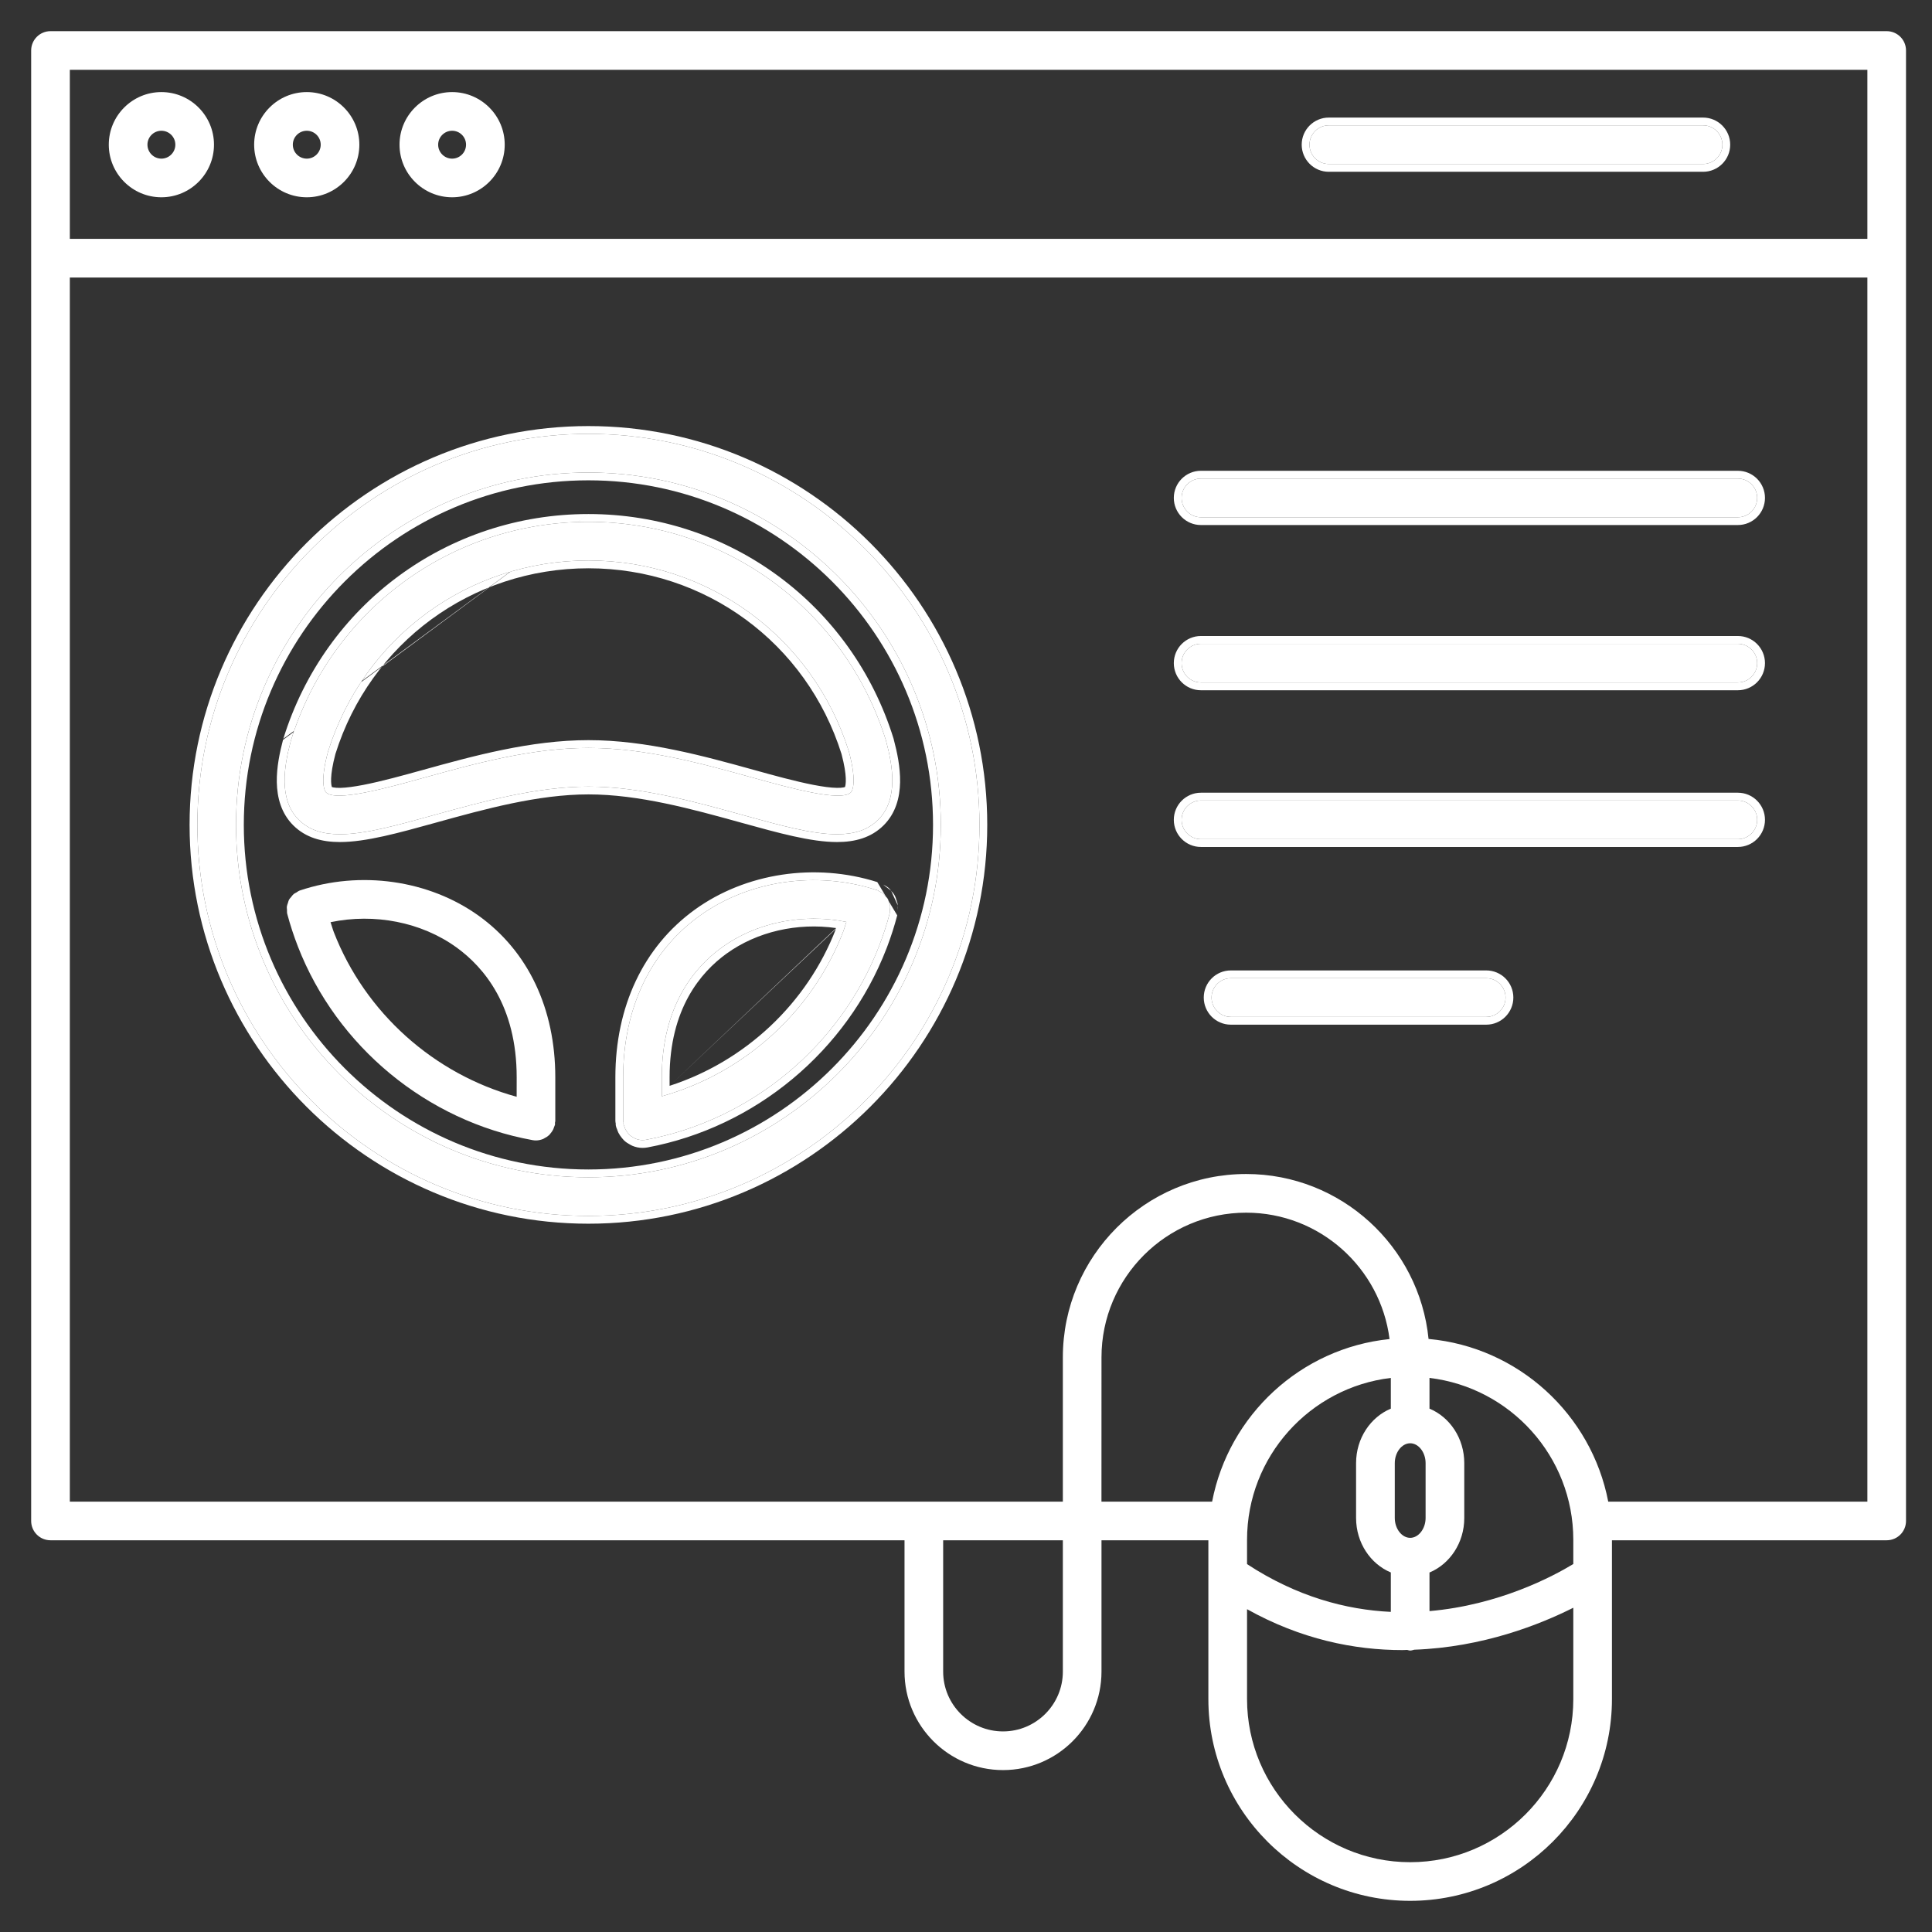 <?xml version="1.0" encoding="UTF-8"?> <svg xmlns="http://www.w3.org/2000/svg" width="62" height="62" viewBox="0 0 62 62" fill="none"><rect x="0" y="0" width="62" height="62" fill="#333333" stroke="none"/> <path d="M60.546 1H1.62C1.278 1 1 1.278 1 1.62V48.809C1 49.152 1.278 49.429 1.62 49.429H29.027V53.644C29.027 55.387 30.445 56.804 32.188 56.804C33.931 56.804 35.348 55.387 35.348 53.644V49.429H38.778V54.526C38.778 58.096 41.684 61 45.253 61C48.825 61 51.729 58.095 51.729 54.526V49.429H60.546C60.889 49.429 61.166 49.152 61.166 48.809V1.62C61.166 1.278 60.889 1 60.546 1ZM59.926 2.241V7.665H2.241V2.241H59.926ZM34.108 53.644C34.108 54.702 33.246 55.563 32.188 55.563C31.129 55.563 30.267 54.702 30.267 53.644V49.429H34.108V53.644ZM35.348 43.559C35.348 40.999 37.431 38.916 39.991 38.916C42.352 38.916 44.302 40.689 44.592 42.972C41.739 43.263 39.432 45.414 38.898 48.189H35.347L35.348 43.559ZM50.489 49.415V50.191C49.846 50.582 48.11 51.509 45.874 51.702V50.464C46.525 50.192 46.99 49.513 46.99 48.715V46.953C46.99 46.155 46.525 45.476 45.874 45.205V44.219C48.469 44.528 50.489 46.737 50.489 49.415ZM40.019 49.415C40.019 46.738 42.039 44.528 44.633 44.219V45.205C43.983 45.477 43.518 46.156 43.518 46.953V48.714C43.518 49.512 43.983 50.191 44.633 50.462V51.727C43.193 51.659 41.612 51.238 40.019 50.194V49.415ZM45.255 49.351C44.986 49.351 44.76 49.059 44.76 48.714V46.953C44.76 46.608 44.986 46.316 45.255 46.316C45.523 46.316 45.749 46.608 45.749 46.953V48.714C45.749 49.059 45.522 49.351 45.255 49.351ZM45.254 59.76C42.368 59.76 40.019 57.412 40.019 54.526V51.641C41.748 52.606 43.458 52.953 45.007 52.953C45.058 52.953 45.107 52.949 45.158 52.948C45.191 52.954 45.22 52.968 45.254 52.968C45.3 52.968 45.341 52.951 45.385 52.941C47.589 52.863 49.429 52.128 50.489 51.594V54.526C50.489 57.412 48.141 59.76 45.254 59.76ZM51.61 48.189C51.072 45.392 48.729 43.23 45.844 42.968C45.547 40 43.036 37.675 39.991 37.675C36.747 37.675 34.108 40.315 34.108 43.559V48.189H2.241V8.906H59.926V48.189H51.61Z" fill="white"></path> <path d="M5.179 6.331C6.11 6.331 6.867 5.574 6.867 4.643C6.867 3.712 6.11 2.955 5.179 2.955C4.248 2.955 3.491 3.712 3.491 4.643C3.492 5.574 4.248 6.331 5.179 6.331ZM5.179 4.196C5.426 4.196 5.627 4.396 5.627 4.643C5.627 4.89 5.426 5.091 5.179 5.091C4.933 5.091 4.732 4.89 4.732 4.643C4.732 4.396 4.933 4.196 5.179 4.196Z" fill="white"></path> <path d="M14.509 6.331C15.44 6.331 16.197 5.574 16.197 4.643C16.197 3.712 15.44 2.955 14.509 2.955C13.579 2.955 12.821 3.712 12.821 4.643C12.821 5.574 13.579 6.331 14.509 6.331ZM14.509 4.196C14.756 4.196 14.956 4.396 14.956 4.643C14.956 4.89 14.756 5.091 14.509 5.091C14.262 5.091 14.061 4.89 14.061 4.643C14.062 4.396 14.263 4.196 14.509 4.196Z" fill="white"></path> <path d="M9.845 6.331C10.775 6.331 11.532 5.574 11.532 4.643C11.532 3.712 10.775 2.955 9.845 2.955C8.913 2.955 8.156 3.712 8.156 4.643C8.156 5.574 8.913 6.331 9.845 6.331ZM9.845 4.196C10.091 4.196 10.292 4.396 10.292 4.643C10.292 4.89 10.091 5.091 9.845 5.091C9.598 5.091 9.397 4.89 9.397 4.643C9.397 4.396 9.598 4.196 9.845 4.196Z" fill="white"></path> <path d="M42.643 5.263H54.653C54.996 5.263 55.274 4.985 55.274 4.643C55.274 4.301 54.996 4.023 54.653 4.023H42.643C42.3 4.023 42.023 4.301 42.023 4.643C42.023 4.985 42.3 5.263 42.643 5.263Z" fill="white"></path> <path fill-rule="evenodd" clip-rule="evenodd" d="M54.653 5.513H42.643C42.162 5.513 41.773 5.123 41.773 4.643C41.773 4.163 42.162 3.773 42.643 3.773H54.653C55.135 3.773 55.524 4.163 55.524 4.643C55.524 5.123 55.135 5.513 54.653 5.513ZM54.653 5.263H42.643C42.3 5.263 42.023 4.985 42.023 4.643C42.023 4.301 42.3 4.023 42.643 4.023H54.653C54.996 4.023 55.274 4.301 55.274 4.643C55.274 4.985 54.996 5.263 54.653 5.263Z" fill="white"></path> <path d="M18.882 13.923C11.963 13.923 6.334 19.552 6.334 26.471C6.334 33.391 11.963 39.02 18.882 39.02C25.803 39.02 31.432 33.391 31.432 26.471C31.432 19.552 25.802 13.923 18.882 13.923ZM18.882 37.78C12.647 37.78 7.574 32.707 7.574 26.471C7.574 20.237 12.647 15.164 18.882 15.164C25.119 15.164 30.192 20.237 30.192 26.471C30.192 32.707 25.118 37.78 18.882 37.78Z" fill="white"></path> <path fill-rule="evenodd" clip-rule="evenodd" d="M6.084 26.471C6.084 19.414 11.825 13.673 18.882 13.673C25.94 13.673 31.682 19.414 31.682 26.471C31.682 33.529 25.941 39.27 18.882 39.27C11.825 39.27 6.084 33.529 6.084 26.471ZM7.824 26.471C7.824 32.569 12.785 37.53 18.882 37.53C24.98 37.53 29.942 32.569 29.942 26.471C29.942 20.375 24.981 15.414 18.882 15.414C12.785 15.414 7.824 20.375 7.824 26.471ZM6.334 26.471C6.334 19.552 11.963 13.923 18.882 13.923C25.802 13.923 31.432 19.552 31.432 26.471C31.432 33.391 25.803 39.02 18.882 39.02C11.963 39.02 6.334 33.391 6.334 26.471ZM7.574 26.471C7.574 32.707 12.647 37.78 18.882 37.78C25.118 37.78 30.192 32.707 30.192 26.471C30.192 20.237 25.119 15.164 18.882 15.164C12.647 15.164 7.574 20.237 7.574 26.471Z" fill="white"></path> <path d="M18.885 16.746C18.884 16.746 18.884 16.746 18.884 16.746C18.883 16.746 18.883 16.746 18.883 16.746C14.472 16.747 10.633 19.574 9.33 23.783C9.328 23.788 9.33 23.794 9.328 23.799C9.328 23.802 9.325 23.804 9.325 23.807C9.122 24.569 8.929 25.656 9.59 26.311C9.924 26.641 10.366 26.772 10.908 26.772C11.708 26.772 12.728 26.489 13.95 26.15C15.485 25.725 17.224 25.243 18.884 25.243H18.885C20.544 25.243 22.283 25.725 23.819 26.15C25.041 26.489 26.061 26.772 26.861 26.772C27.404 26.772 27.844 26.642 28.178 26.311C28.839 25.656 28.646 24.569 28.443 23.807C28.443 23.805 28.441 23.803 28.44 23.801C28.439 23.795 28.44 23.789 28.438 23.784C27.133 19.575 23.294 16.747 18.885 16.746ZM27.305 25.429C26.99 25.741 25.348 25.287 24.15 24.954C22.538 24.508 20.712 24.002 18.885 24.002H18.884C17.056 24.002 15.23 24.508 13.619 24.954C12.42 25.287 10.779 25.741 10.463 25.429C10.44 25.406 10.245 25.175 10.524 24.127C11.672 20.454 15.029 17.987 18.884 17.987C22.739 17.987 26.094 20.454 27.245 24.126C27.523 25.174 27.328 25.406 27.305 25.429Z" fill="white"></path> <path fill-rule="evenodd" clip-rule="evenodd" d="M18.885 16.496C23.404 16.497 27.339 19.395 28.677 23.709C28.681 23.723 28.684 23.736 28.686 23.747C28.788 24.133 28.894 24.621 28.885 25.104C28.875 25.591 28.747 26.099 28.354 26.488C27.958 26.881 27.444 27.022 26.861 27.022C26.028 27.022 24.983 26.732 23.791 26.402L23.752 26.391C22.21 25.964 20.504 25.493 18.885 25.493H18.884C17.265 25.493 15.559 25.964 14.017 26.391L13.95 26.15C15.485 25.725 17.224 25.243 18.884 25.243H18.885C20.544 25.243 22.283 25.725 23.819 26.15L23.825 26.152C25.044 26.49 26.062 26.772 26.861 26.772C27.404 26.772 27.844 26.642 28.178 26.311C28.839 25.656 28.646 24.569 28.443 23.807C28.443 23.806 28.442 23.805 28.442 23.804C28.441 23.803 28.441 23.802 28.44 23.801C28.44 23.798 28.439 23.796 28.439 23.793C28.439 23.79 28.439 23.787 28.438 23.784C27.133 19.575 23.294 16.747 18.885 16.746H18.884C14.473 16.747 10.633 19.574 9.33 23.783C9.329 23.785 9.329 23.788 9.329 23.791C9.329 23.794 9.329 23.797 9.328 23.799C9.328 23.801 9.327 23.802 9.327 23.803C9.326 23.805 9.325 23.806 9.325 23.807C9.122 24.569 8.929 25.656 9.59 26.311C9.924 26.641 10.366 26.772 10.908 26.772C11.708 26.772 12.728 26.489 13.95 26.15L14.017 26.391L13.982 26.401C12.788 26.732 11.742 27.022 10.908 27.022C10.325 27.022 9.811 26.881 9.414 26.489C9.021 26.099 8.893 25.591 8.883 25.104C8.874 24.621 8.98 24.132 9.082 23.745C9.083 23.744 9.083 23.744 9.083 23.743M9.092 23.708C10.428 19.395 14.363 16.497 18.883 16.496L18.885 16.496M9.092 23.708C9.088 23.72 9.085 23.732 9.083 23.742L9.092 23.708ZM28.66 23.683L28.66 23.681C28.659 23.681 28.659 23.68 28.659 23.68M28.684 23.747C28.688 23.762 28.689 23.775 28.689 23.781L28.689 23.787C28.689 23.787 28.689 23.787 28.689 23.787M24.15 24.954C25.348 25.287 26.99 25.741 27.305 25.429C27.328 25.406 27.523 25.174 27.245 24.126C26.094 20.454 22.739 17.987 18.884 17.987C15.029 17.987 11.672 20.454 10.524 24.127C10.245 25.175 10.44 25.406 10.463 25.429C10.779 25.741 12.42 25.287 13.619 24.954C15.23 24.508 17.056 24.002 18.884 24.002H18.885C20.712 24.002 22.538 24.508 24.15 24.954ZM10.65 25.256C10.659 25.259 10.673 25.264 10.693 25.268C10.745 25.279 10.819 25.285 10.916 25.284C11.112 25.28 11.368 25.245 11.662 25.188C12.251 25.074 12.95 24.88 13.552 24.713L13.565 24.71C15.168 24.265 17.021 23.752 18.884 23.752H18.885C20.746 23.752 22.599 24.265 24.201 24.709L24.216 24.713C24.818 24.881 25.518 25.074 26.106 25.188C26.401 25.245 26.657 25.28 26.852 25.283C26.95 25.285 27.024 25.279 27.075 25.268C27.095 25.263 27.109 25.259 27.117 25.256C27.141 25.186 27.196 24.917 27.005 24.196C25.885 20.63 22.628 18.237 18.884 18.237C15.14 18.237 11.881 20.63 10.764 24.196C10.571 24.922 10.628 25.189 10.65 25.256ZM28.66 23.681C28.66 23.682 28.66 23.682 28.66 23.683L28.66 23.681Z" fill="white"></path> <path d="M28.565 29.087C28.56 29.039 28.542 28.996 28.526 28.951C28.515 28.921 28.51 28.889 28.495 28.861C28.473 28.82 28.441 28.787 28.41 28.752C28.388 28.727 28.371 28.7 28.345 28.678C28.311 28.649 28.268 28.631 28.226 28.61C28.198 28.596 28.176 28.574 28.145 28.564C28.136 28.561 28.126 28.559 28.116 28.556C28.114 28.556 28.112 28.554 28.11 28.553C28.107 28.552 28.105 28.553 28.102 28.553C26.181 27.937 24.017 28.256 22.44 29.398C20.865 30.537 19.998 32.375 19.998 34.572V35.965C19.998 35.985 20.008 36.003 20.01 36.022C20.012 36.042 20.006 36.061 20.009 36.081C20.014 36.107 20.029 36.128 20.037 36.152C20.047 36.182 20.055 36.212 20.07 36.24C20.091 36.283 20.119 36.321 20.148 36.357C20.166 36.378 20.181 36.4 20.201 36.419C20.241 36.456 20.287 36.483 20.334 36.509C20.353 36.519 20.369 36.532 20.388 36.54C20.46 36.569 20.537 36.587 20.617 36.587C20.655 36.587 20.694 36.584 20.732 36.577C24.109 35.946 26.977 33.559 28.216 30.348C28.216 30.348 28.216 30.348 28.216 30.347C28.348 30.005 28.461 29.656 28.551 29.311C28.562 29.27 28.556 29.229 28.558 29.187C28.561 29.152 28.569 29.12 28.565 29.087ZM21.238 35.181V34.572C21.238 32.28 22.287 31.039 23.166 30.403C24.278 29.598 25.762 29.304 27.161 29.585C27.125 29.689 27.099 29.795 27.059 29.898C26.065 32.476 23.873 34.444 21.238 35.181Z" fill="white"></path> <path fill-rule="evenodd" clip-rule="evenodd" d="M28.526 28.951C28.529 28.959 28.532 28.967 28.535 28.975C28.548 29.012 28.561 29.048 28.565 29.087C28.567 29.11 28.564 29.133 28.561 29.157C28.56 29.167 28.559 29.177 28.558 29.187C28.557 29.2 28.558 29.213 28.558 29.227C28.558 29.255 28.559 29.283 28.551 29.311C28.461 29.656 28.348 30.005 28.216 30.347C26.977 33.558 24.109 35.946 20.732 36.577C20.694 36.584 20.655 36.587 20.617 36.587C20.537 36.587 20.46 36.569 20.388 36.54C20.376 36.535 20.365 36.528 20.354 36.52C20.347 36.516 20.341 36.512 20.334 36.509C20.287 36.483 20.241 36.456 20.201 36.419C20.187 36.406 20.176 36.391 20.164 36.377C20.159 36.37 20.154 36.364 20.148 36.357C20.119 36.321 20.091 36.283 20.07 36.24C20.057 36.215 20.049 36.19 20.041 36.164C20.039 36.16 20.038 36.156 20.037 36.152C20.034 36.142 20.029 36.133 20.025 36.124C20.019 36.11 20.012 36.096 20.009 36.081C20.007 36.07 20.008 36.059 20.009 36.048C20.01 36.039 20.011 36.031 20.01 36.022C20.009 36.013 20.007 36.005 20.004 35.997C20.001 35.987 19.998 35.976 19.998 35.965V34.572C19.998 32.375 20.865 30.537 22.44 29.398C24.017 28.256 26.181 27.937 28.102 28.553C28.103 28.553 28.104 28.553 28.105 28.553C28.106 28.553 28.108 28.553 28.11 28.553C28.111 28.553 28.112 28.554 28.113 28.555C28.114 28.555 28.115 28.556 28.116 28.556C28.121 28.558 28.126 28.559 28.131 28.56C28.136 28.561 28.14 28.562 28.145 28.564C28.164 28.57 28.179 28.58 28.195 28.591C28.205 28.598 28.215 28.605 28.226 28.61C28.235 28.615 28.244 28.619 28.253 28.623C28.286 28.639 28.318 28.655 28.345 28.678C28.363 28.692 28.376 28.709 28.389 28.726C28.396 28.735 28.403 28.744 28.41 28.752C28.413 28.756 28.416 28.759 28.419 28.762C28.448 28.794 28.475 28.825 28.495 28.861C28.505 28.879 28.51 28.898 28.515 28.916C28.519 28.928 28.522 28.939 28.526 28.951ZM28.598 28.587C28.6 28.589 28.602 28.592 28.605 28.595C28.631 28.624 28.68 28.677 28.715 28.742L28.716 28.744C28.736 28.781 28.746 28.816 28.752 28.834L28.759 28.857C28.76 28.862 28.761 28.863 28.761 28.863L28.763 28.87C28.764 28.873 28.766 28.877 28.767 28.883C28.78 28.916 28.806 28.987 28.813 29.06C28.813 29.06 28.813 29.059 28.813 29.059M28.598 28.587C28.595 28.583 28.593 28.581 28.59 28.578C28.588 28.574 28.583 28.568 28.574 28.557C28.56 28.54 28.537 28.513 28.506 28.486C28.45 28.44 28.377 28.405 28.349 28.392C28.346 28.391 28.344 28.39 28.343 28.389M28.223 28.326C28.222 28.326 28.222 28.326 28.221 28.326L28.22 28.329C28.22 28.329 28.22 28.329 28.22 28.329C28.214 28.326 28.206 28.322 28.196 28.319M28.153 28.307C26.166 27.678 23.931 28.01 22.293 29.195C20.645 30.389 19.748 32.306 19.748 34.572V35.965C19.748 35.999 19.754 36.028 19.759 36.047C19.758 36.065 19.758 36.094 19.764 36.127C19.772 36.17 19.787 36.204 19.794 36.22L19.799 36.23L19.801 36.234C19.801 36.236 19.801 36.237 19.802 36.238C19.81 36.263 19.824 36.308 19.846 36.352L19.847 36.353C19.88 36.418 19.919 36.472 19.954 36.515L19.958 36.519C19.962 36.524 19.964 36.526 19.967 36.53C19.97 36.534 19.973 36.538 19.981 36.547C19.991 36.56 20.007 36.579 20.027 36.598L20.03 36.601C20.093 36.66 20.16 36.699 20.212 36.727L20.215 36.729L20.23 36.738C20.242 36.745 20.264 36.758 20.292 36.77L20.295 36.771C20.389 36.81 20.498 36.837 20.617 36.837C20.671 36.837 20.725 36.832 20.776 36.823L20.778 36.823C24.241 36.175 27.179 33.729 28.449 30.438L28.466 30.394C28.594 30.058 28.704 29.715 28.793 29.375M28.808 29.203C28.808 29.198 28.808 29.197 28.809 29.194C28.809 29.19 28.81 29.184 28.812 29.163C28.815 29.14 28.818 29.103 28.813 29.06M21.238 35.181C21.322 35.158 21.405 35.133 21.488 35.107C24.011 34.318 26.097 32.394 27.059 29.898C27.068 29.874 27.077 29.85 27.085 29.825C27.097 29.789 27.108 29.753 27.119 29.717C27.132 29.673 27.145 29.629 27.161 29.585C27.078 29.569 26.995 29.554 26.912 29.541C25.588 29.341 24.212 29.646 23.166 30.403C22.287 31.039 21.238 32.28 21.238 34.572V35.181ZM26.826 29.809C25.901 32.208 23.906 34.064 21.488 34.845L26.826 29.809ZM21.488 34.845V34.572C21.488 32.371 22.488 31.202 23.312 30.605C24.292 29.897 25.584 29.603 26.835 29.783" fill="white"></path> <path d="M15.368 29.392C13.766 28.239 11.564 27.925 9.622 28.577C9.58 28.59 9.548 28.618 9.511 28.641C9.483 28.657 9.451 28.669 9.426 28.69C9.393 28.717 9.369 28.752 9.343 28.786C9.318 28.815 9.292 28.841 9.274 28.874C9.258 28.906 9.251 28.941 9.24 28.975C9.225 29.017 9.209 29.058 9.204 29.103C9.201 29.134 9.208 29.164 9.21 29.195C9.212 29.239 9.206 29.283 9.218 29.328C9.313 29.685 9.428 30.034 9.557 30.366C9.557 30.366 9.557 30.366 9.557 30.367C10.809 33.589 13.694 35.972 17.09 36.588C17.127 36.595 17.164 36.598 17.201 36.598C17.282 36.598 17.359 36.579 17.432 36.55C17.448 36.543 17.461 36.532 17.476 36.524C17.528 36.498 17.577 36.467 17.62 36.428C17.638 36.411 17.652 36.391 17.667 36.372C17.7 36.333 17.729 36.294 17.751 36.248C17.764 36.221 17.773 36.194 17.782 36.165C17.791 36.139 17.806 36.117 17.811 36.089C17.814 36.069 17.808 36.05 17.809 36.03C17.811 36.011 17.82 35.995 17.82 35.976V34.572C17.82 32.37 16.95 30.531 15.368 29.392ZM16.58 35.197C13.928 34.471 11.718 32.504 10.713 29.915C10.673 29.813 10.645 29.7 10.608 29.594C12.018 29.3 13.52 29.59 14.644 30.4C15.527 31.036 16.581 32.276 16.581 34.574L16.58 35.197Z" fill="white"></path> <path d="M55.769 15.358H38.539C38.196 15.358 37.919 15.636 37.919 15.978C37.919 16.321 38.196 16.599 38.539 16.599H55.769C56.112 16.599 56.39 16.321 56.39 15.978C56.39 15.636 56.112 15.358 55.769 15.358Z" fill="white"></path> <path fill-rule="evenodd" clip-rule="evenodd" d="M38.539 15.108H55.769C56.251 15.108 56.64 15.498 56.64 15.978C56.64 16.459 56.251 16.849 55.769 16.849H38.539C38.058 16.849 37.669 16.459 37.669 15.978C37.669 15.498 38.058 15.108 38.539 15.108ZM38.539 15.358H55.769C56.112 15.358 56.39 15.636 56.39 15.978C56.39 16.321 56.112 16.599 55.769 16.599H38.539C38.196 16.599 37.919 16.321 37.919 15.978C37.919 15.636 38.196 15.358 38.539 15.358Z" fill="white"></path> <path d="M55.769 20.66H38.539C38.196 20.66 37.919 20.938 37.919 21.28C37.919 21.623 38.196 21.901 38.539 21.901H55.769C56.112 21.901 56.39 21.623 56.39 21.28C56.39 20.938 56.112 20.66 55.769 20.66Z" fill="white"></path> <path fill-rule="evenodd" clip-rule="evenodd" d="M38.539 20.41H55.769C56.251 20.41 56.64 20.8 56.64 21.28C56.64 21.761 56.251 22.151 55.769 22.151H38.539C38.058 22.151 37.669 21.761 37.669 21.28C37.669 20.8 38.058 20.41 38.539 20.41ZM38.539 20.66H55.769C56.112 20.66 56.39 20.938 56.39 21.28C56.39 21.623 56.112 21.901 55.769 21.901H38.539C38.196 21.901 37.919 21.623 37.919 21.28C37.919 20.938 38.196 20.66 38.539 20.66Z" fill="white"></path> <path d="M55.769 25.689H38.539C38.196 25.689 37.919 25.967 37.919 26.309C37.919 26.652 38.196 26.93 38.539 26.93H55.769C56.112 26.93 56.39 26.652 56.39 26.309C56.39 25.967 56.112 25.689 55.769 25.689Z" fill="white"></path> <path fill-rule="evenodd" clip-rule="evenodd" d="M38.539 25.439H55.769C56.251 25.439 56.64 25.829 56.64 26.309C56.64 26.79 56.251 27.18 55.769 27.18H38.539C38.058 27.18 37.669 26.79 37.669 26.309C37.669 25.829 38.058 25.439 38.539 25.439ZM38.539 25.689H55.769C56.112 25.689 56.39 25.967 56.39 26.309C56.39 26.652 56.112 26.93 55.769 26.93H38.539C38.196 26.93 37.919 26.652 37.919 26.309C37.919 25.967 38.196 25.689 38.539 25.689Z" fill="white"></path> <path d="M47.695 31.392H39.5C39.157 31.392 38.88 31.669 38.88 32.012C38.88 32.355 39.157 32.633 39.5 32.633H47.695C48.038 32.633 48.315 32.355 48.315 32.012C48.315 31.669 48.038 31.392 47.695 31.392Z" fill="white"></path> <path fill-rule="evenodd" clip-rule="evenodd" d="M39.5 31.142H47.695C48.176 31.142 48.565 31.531 48.565 32.012C48.565 32.493 48.176 32.883 47.695 32.883H39.5C39.019 32.883 38.63 32.493 38.63 32.012C38.63 31.531 39.019 31.142 39.5 31.142ZM39.5 31.392H47.695C48.038 31.392 48.315 31.669 48.315 32.012C48.315 32.355 48.038 32.633 47.695 32.633H39.5C39.157 32.633 38.88 32.355 38.88 32.012C38.88 31.669 39.157 31.392 39.5 31.392Z" fill="white"></path> </svg> 